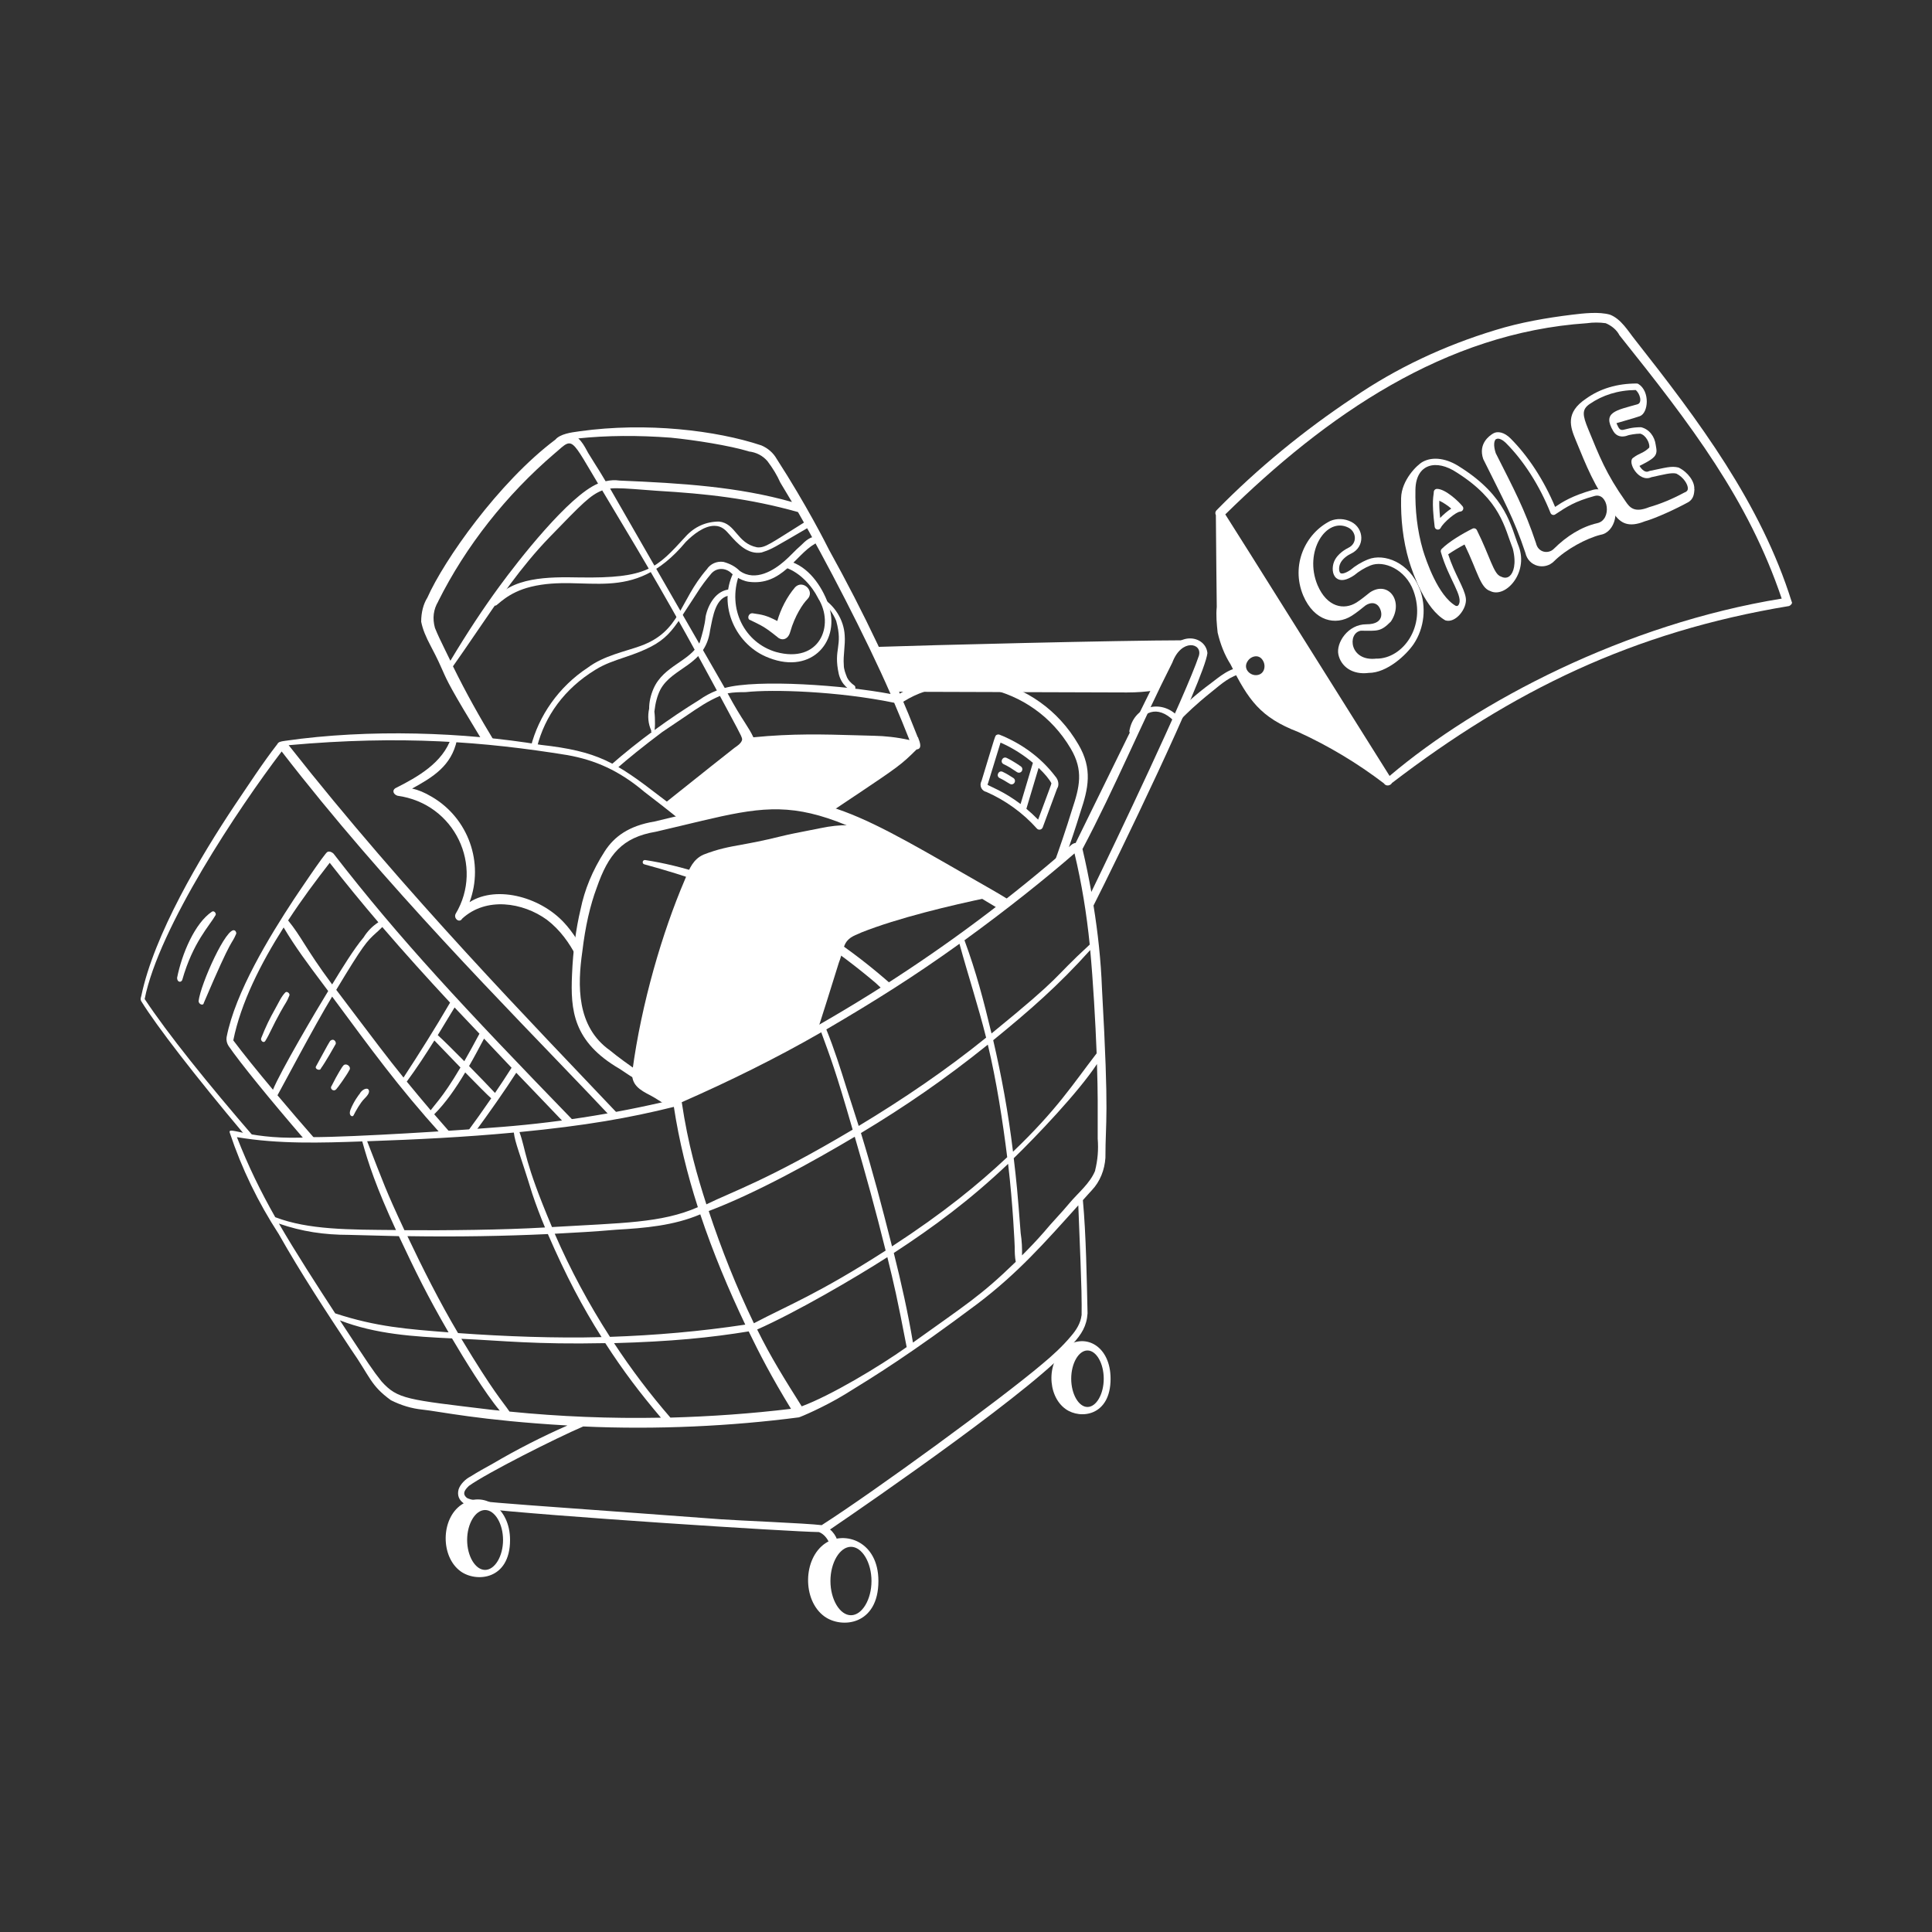 <?xml version="1.0" encoding="UTF-8"?>
<svg xmlns="http://www.w3.org/2000/svg" fill="none" viewBox="-1.2 -1.2 24 24" id="Pay-Day-Sale--Streamline-Milano.svg" height="24" width="24" style="background-color: #1e1e22">
  <rect x="-1.2" y="-1.2" width="24" height="24" fill="#333333" stroke="none"/>
  <desc>Pay Day Sale Streamline Illustration: https://streamlinehq.com</desc>
  <g id="pay-day-sale--e-commerce-pay-day-sale">
    <path id="hand" fill="#ffffff" fill-rule="evenodd" d="M9.918 7.394c-0.081 -0.186 -0.165 -0.372 -0.253 -0.557 0.663 -0.023 3.041 -0.082 3.844 -0.083l0 0c0.036 -0 0.069 0.009 0.097 0.025 -0.096 -0.014 -0.223 0.056 -0.297 0.251l-0.171 0.347c-0.098 0.016 -0.211 0.025 -0.34 0.025l-2.88 -0.009Z" clip-rule="evenodd" stroke-width="1"></path>
    <g id="product 4">
      <path id="vector" fill="#ffffff" d="M12.221 8.889c0.097 -0.29 0.156 -0.536 -0.026 -0.843 -0.509 -0.873 -1.611 -1.043 -2.266 -0.598l0.043 0.102c0.604 -0.43 1.646 -0.273 2.13 0.551 0.159 0.27 0.11 0.473 0.016 0.755 -0.075 0.245 -0.158 0.487 -0.243 0.721l0.161 -0.129c0.064 -0.183 0.127 -0.37 0.185 -0.559Z" stroke-width="1"></path>
      <path id="vector_2" fill="#ffffff" d="M11.905 8.439c-0.171 -0.224 -0.409 -0.401 -0.687 -0.512 -0.011 -0.005 -0.024 -0.004 -0.035 0.001 -0.024 0.012 -0.009 -0.02 -0.19 0.573 -0.035 0.07 0.012 0.127 0.059 0.136 0.239 0.105 0.456 0.262 0.628 0.455 0.021 0.024 0.061 0.017 0.073 -0.014l0.179 -0.483c0.025 -0.035 0.023 -0.103 -0.027 -0.156h0Zm-0.676 -0.414c0.157 0.068 0.294 0.16 0.402 0.251 -0.027 0.093 -0.13 0.432 -0.153 0.512 -0.213 -0.161 -0.384 -0.219 -0.411 -0.24 0.009 -0.022 0.011 -0.032 0.162 -0.523h-0Zm0.467 0.957c-0.05 -0.051 -0.098 -0.095 -0.146 -0.135 0.027 -0.092 0.129 -0.428 0.152 -0.508 0.079 0.075 0.135 0.144 0.159 0.191 0 0.011 -0.014 0.045 -0.165 0.452h-0Z" stroke-width="1"></path>
      <path id="vector_3" fill="#ffffff" d="M11.457 8.399c-0.032 0 -0.062 -0.046 -0.189 -0.106 -0.052 -0.025 -0.014 -0.102 0.037 -0.078 0.084 0.04 0.173 0.103 0.177 0.106 0.034 0.024 0.017 0.078 -0.025 0.078h-0Z" stroke-width="1"></path>
      <path id="vector_4" fill="#ffffff" d="M11.366 8.544c-0.024 0 -0.059 -0.036 -0.147 -0.078 -0.052 -0.025 -0.014 -0.103 0.037 -0.078 0.049 0.023 0.099 0.055 0.133 0.077 0.036 0.023 0.019 0.079 -0.024 0.079v0Z" stroke-width="1"></path>
    </g>
    <g id="product 3">
      <path id="vector_5" fill="#ffffff" d="M8.678 6.094c-0.105 0.122 -0.182 0.279 -0.222 0.42 -0.137 -0.069 -0.175 -0.077 -0.309 -0.096 -0.057 0 -0.068 0.077 -0.026 0.085 0.145 0.072 0.172 0.079 0.334 0.209 0.046 0.046 0.131 0.047 0.162 -0.064 0.056 -0.198 0.157 -0.349 0.212 -0.404 0.099 -0.099 -0.054 -0.248 -0.151 -0.15h-0Z" stroke-width="1"></path>
      <path id="vector_6" fill="#ffffff" d="M9.088 6.301c-0.081 -0.224 -0.248 -0.466 -0.489 -0.531 -0.051 -0.017 -0.084 0.065 -0.032 0.084 0.17 0.06 0.318 0.221 0.396 0.377 0.212 0.339 0.017 0.818 -0.524 0.668 -0.384 -0.113 -0.608 -0.529 -0.458 -0.958 0.004 -0.012 -0.003 -0.034 -0.021 -0.041 -0.021 -0.009 -0.046 0.007 -0.051 0.018 -0.196 0.403 0.032 0.902 0.445 1.055 0.543 0.211 0.897 -0.228 0.734 -0.67v0Z" stroke-width="1"></path>
      <path id="vector_7" fill="#ffffff" d="M8.852 5.265c-0.012 -0.004 -0.025 -0.001 -0.032 0.006 -0.459 0.286 -0.513 0.337 -0.616 0.328 -0.252 -0.051 -0.262 -0.297 -0.471 -0.32 -0.162 0 -0.306 0.064 -0.416 0.186 -0.362 0.395 -0.47 0.522 -1.322 0.508 -0.376 -0.007 -0.849 -0.01 -1.072 0.301 -0.021 0.021 0.004 0.049 0.033 0.049 0.025 0 0.144 -0.162 0.44 -0.234 0.679 -0.166 1.257 0.243 1.924 -0.558 0.092 -0.092 0.228 -0.201 0.357 -0.199 0.093 0.001 0.14 0.058 0.184 0.107 0.1 0.113 0.226 0.254 0.4 0.224 0.14 -0.047 0.125 -0.045 0.6 -0.321 0.034 -0.022 0.022 -0.066 -0.007 -0.076v-0Z" stroke-width="1"></path>
      <path id="vector_8" fill="#ffffff" d="M8.989 5.485c-0.005 -0.013 -0.016 -0.014 -0.031 -0.014 -0.083 -0.022 -0.162 0.058 -0.204 0.1 -0.075 0.064 -0.14 0.14 -0.213 0.202 -0.121 0.105 -0.355 0.26 -0.553 0.118 -0.051 -0.051 -0.114 -0.087 -0.201 -0.111 -0.082 -0.012 -0.162 0.024 -0.206 0.091 -0.347 0.401 -0.325 0.772 -0.824 0.953 -0.193 0.07 -0.457 0.121 -0.653 0.268 -0.367 0.241 -0.612 0.602 -0.71 0.984h0.078c0.096 -0.378 0.336 -0.719 0.724 -0.956 0.113 -0.071 0.239 -0.113 0.361 -0.154 0.567 -0.189 0.571 -0.304 0.9 -0.798 0.05 -0.081 0.113 -0.165 0.179 -0.243 0.059 -0.068 0.157 -0.076 0.232 -0.02 0.023 0.023 0.121 0.106 0.233 0.122 0.413 0.055 0.58 -0.333 0.819 -0.47 0.019 -0.011 0.038 -0.022 0.056 -0.034 0.011 -0.011 0.015 -0.024 0.011 -0.035Z" stroke-width="1"></path>
      <path id="vector_9" fill="#ffffff" d="M7.869 6.121c-0.173 0.011 -0.271 0.186 -0.303 0.334 -0.011 0.116 -0.043 0.223 -0.073 0.324 -0.12 0.24 -0.448 0.286 -0.575 0.576 -0.036 0.083 -0.055 0.17 -0.054 0.248 -0.021 0.094 -0.012 0.188 0.026 0.272 -0.006 0.011 0.001 0.025 0.014 0.025h0.009c0.004 -0 0.007 -0.002 0.01 -0.004 0.017 -0.016 0.017 -0.172 0.006 -0.256 0.012 -0.109 0.036 -0.197 0.073 -0.271 0.152 -0.286 0.56 -0.295 0.619 -0.739 0.035 -0.172 0.066 -0.415 0.25 -0.434 0.043 0 0.044 -0.075 -0.001 -0.075h0Z" stroke-width="1"></path>
      <path id="vector_10" fill="#ffffff" d="M9.413 7.316c-0.046 -0.034 -0.073 -0.064 -0.09 -0.099 -0.021 -0.053 -0.041 -0.103 -0.041 -0.155 -0.01 -0.125 0.021 -0.244 0.011 -0.372 -0.011 -0.191 -0.127 -0.376 -0.295 -0.471 -0.002 -0.001 -0.004 -0.002 -0.006 -0.002h-0.006c-0.021 0 -0.022 0.031 -0.001 0.032 0.093 0.073 0.163 0.165 0.203 0.265 0.088 0.322 -0.039 0.34 0.032 0.66 0.034 0.138 0.14 0.206 0.173 0.206 0.03 0 0.044 -0.042 0.023 -0.063v-0Z" stroke-width="1"></path>
      <path id="Subtract" fill="#ffffff" fill-rule="evenodd" d="M10.201 7.959c-0.298 -0.765 -0.669 -1.548 -1.103 -2.33l-0.003 -0.006c-0.029 -0.058 -0.277 -0.551 -0.647 -1.123 -0.042 -0.074 -0.108 -0.132 -0.19 -0.167 -0.56 -0.187 -1.43 -0.291 -2.255 -0.176 -0.006 0.001 -0.013 0.002 -0.02 0.003 -0.083 0.011 -0.225 0.03 -0.284 0.101 -0.706 0.53 -1.386 1.502 -1.59 1.963 -0.05 0.079 -0.077 0.184 -0.077 0.299 0.019 0.096 0.058 0.188 0.119 0.303 0.086 0.163 0.119 0.239 0.148 0.305 0.057 0.13 0.098 0.222 0.488 0.862l0.16 0.026c-0.181 -0.297 -0.359 -0.613 -0.52 -0.942l-0 0c0.095 -0.134 0.188 -0.271 0.281 -0.407 0.284 -0.417 0.568 -0.834 0.916 -1.194 0.419 -0.433 0.511 -0.526 0.657 -0.584 0.053 0.089 0.107 0.179 0.162 0.271 0.325 0.542 0.7 1.169 1.262 2.214 -0.077 0.03 -0.152 0.07 -0.217 0.117 -0.367 0.226 -0.756 0.506 -1.113 0.82l0.076 0.042c0.152 -0.134 0.337 -0.283 0.576 -0.463 0.11 -0.073 0.197 -0.132 0.27 -0.182 0.202 -0.138 0.293 -0.199 0.446 -0.266 0.046 0.085 0.084 0.156 0.116 0.216 0.162 0.302 0.168 0.311 0.156 0.34 -0.015 0.037 -0.055 0.064 -0.09 0.088l-0 0c-0.023 0.016 -0.437 0.346 -0.871 0.692l0.244 0.2 0.406 -0.085c0.246 -0.06 0.49 -0.096 0.734 -0.117 0.233 0 0.457 0.043 0.676 0.112 0.117 -0.079 0.219 -0.147 0.307 -0.206l0.001 -0c0.527 -0.354 0.574 -0.385 0.764 -0.575 0.073 -0.007 0.043 -0.086 0.019 -0.148l-0.002 -0.006Zm-2.398 -0.613c0.41 -0.112 1.494 -0.033 2.06 0.075 -0.305 -0.7 -0.807 -1.664 -1.15 -2.26 -0.608 -0.171 -1.14 -0.228 -1.749 -0.264 -0.052 -0.003 -0.112 -0.008 -0.174 -0.013 -0.157 -0.012 -0.326 -0.026 -0.411 -0.015l1.424 2.477Zm0.299 -2.939c-0.24 -0.072 -0.664 -0.14 -0.968 -0.17v0c-0.416 -0.031 -0.793 -0.028 -1.15 0.009 0.046 0.042 0.077 0.097 0.105 0.149 0.006 0.011 0.012 0.021 0.017 0.031 0.029 0.048 0.055 0.09 0.085 0.137 0.037 0.058 0.078 0.123 0.132 0.215 0.057 -0.013 0.116 -0.017 0.175 -0.008 0.772 0.032 1.472 0.077 2.14 0.266l-0.145 -0.242c-0.04 -0.09 -0.09 -0.173 -0.159 -0.265 -0.059 -0.069 -0.14 -0.111 -0.234 -0.121Zm-3.858 1.864c-0.06 0.1 -0.074 0.21 -0.041 0.329 0.036 0.09 0.074 0.166 0.125 0.271 0.02 0.041 0.042 0.085 0.067 0.137 0.205 -0.342 0.405 -0.646 0.609 -0.924 0.232 -0.317 0.862 -1.127 1.225 -1.277 -0.03 -0.051 -0.058 -0.098 -0.083 -0.14 -0.152 -0.257 -0.21 -0.356 -0.273 -0.359 -0.039 -0.002 -0.08 0.034 -0.145 0.092 -0.013 0.011 -0.026 0.023 -0.041 0.035 -0.601 0.515 -1.101 1.15 -1.444 1.836Zm5.198 1.663c0.071 0.002 0.143 0.004 0.216 0.006l0 -0c0.133 0.003 0.278 0.017 0.44 0.053 -0.06 -0.154 -0.124 -0.308 -0.19 -0.463 -0.696 -0.144 -1.516 -0.169 -1.846 -0.132 -0.074 0 -0.15 0.001 -0.223 0.015 0.092 0.172 0.16 0.279 0.213 0.361 0.045 0.071 0.079 0.124 0.107 0.185 0.482 -0.048 0.868 -0.037 1.283 -0.025Z" clip-rule="evenodd" stroke-width="1"></path>
    </g>
    <g id="product 1">
      <path id="vector_11" fill="#ffffff" d="M5.518 8.053c0.708 0.079 0.928 0.214 1.479 0.639 0.121 0.09 0.24 0.182 0.356 0.274l-0.094 0.027c-0.147 -0.119 -0.298 -0.237 -0.453 -0.355 -0.316 -0.268 -0.616 -0.397 -0.958 -0.458 -1.025 -0.166 -2.065 -0.249 -3.462 -0.123 1.464 1.86 3.041 3.472 4.104 4.595l-0.099 0.025c-0.142 -0.15 -0.255 -0.269 -0.288 -0.304 -1.006 -1.056 -2.516 -2.57 -3.804 -4.238 -0.536 0.705 -1.525 2.186 -1.702 3.075 0.287 0.433 0.786 1.053 1.36 1.717l-0.112 -0.023c-0.622 -0.739 -1.101 -1.361 -1.288 -1.663 -0.018 -0.029 -0.007 -0.046 -0.002 -0.068C0.714 10.409 1.288 9.444 1.719 8.798c0.175 -0.258 0.341 -0.516 0.526 -0.754 0.013 -0.027 0.038 -0.033 0.095 -0.041 1.044 -0.151 2.236 -0.107 3.179 0.05Z" stroke-width="1"></path>
      <path id="vector_12" fill="#ffffff" d="M1.433 10.125c-0.213 0.142 -0.374 0.524 -0.433 0.822 0 0.053 0.045 0.063 0.063 0.029l0.001 -0.003c0.133 -0.467 0.335 -0.667 0.414 -0.805 0.012 -0.021 -0.019 -0.06 -0.044 -0.043l-0 -0Z" stroke-width="1"></path>
      <path id="vector_13" fill="#ffffff" d="M1.716 10.359c-0.098 -0.061 -0.423 0.661 -0.449 0.876 0 0.041 0.059 0.063 0.064 0.025 0.373 -0.874 0.337 -0.704 0.403 -0.86 0.004 -0.009 -0.002 -0.032 -0.018 -0.042Z" stroke-width="1"></path>
      <path id="vector_14" fill="#ffffff" d="M2.346 11.127c-0.051 0.051 -0.082 0.123 -0.125 0.2 -0.076 0.136 -0.119 0.224 -0.176 0.369 -0.013 0.03 0.029 0.068 0.05 0.036 0.056 -0.089 0.089 -0.181 0.187 -0.357 0.077 -0.139 0.075 -0.115 0.113 -0.209 0.01 -0.024 -0.03 -0.056 -0.048 -0.039l-0 0Z" stroke-width="1"></path>
      <path id="vector_15" fill="#ffffff" d="M2.899 11.734c-0.01 0.01 -0.166 0.301 -0.173 0.312 -0.021 0.035 0.052 0.063 0.061 0.025 0.052 -0.07 0.171 -0.279 0.179 -0.295 0.021 -0.024 -0.018 -0.091 -0.068 -0.042h0Z" stroke-width="1"></path>
      <path id="vector_16" fill="#ffffff" d="M3.056 12.047c-0.003 0.005 -0.059 0.086 -0.137 0.243 -0.026 0.03 0.021 0.078 0.057 0.042 0.021 -0.021 0.132 -0.177 0.162 -0.236 0.037 -0.045 -0.05 -0.108 -0.081 -0.048v-0Z" stroke-width="1"></path>
      <path id="vector_17" fill="#ffffff" d="M3.27 12.385c-0.01 0.011 -0.073 0.093 -0.114 0.195 -0.033 0.082 0.024 0.1 0.035 0.077 0.029 -0.058 0.086 -0.16 0.136 -0.209 0.029 -0.029 0.073 -0.076 0.052 -0.111 -0.02 -0.032 -0.084 0 -0.109 0.047h0Z" stroke-width="1"></path>
      <path id="vector_18" fill="#ffffff" d="M5.839 10.298c-0.289 -0.347 -0.861 -0.511 -1.206 -0.291 0.182 -0.488 -0.014 -1.043 -0.469 -1.309 -0.094 -0.055 -0.165 -0.085 -0.245 -0.102 0.254 -0.14 0.489 -0.279 0.557 -0.602 0 -0.026 -0.06 -0.077 -0.07 -0.032 -0.104 0.312 -0.413 0.488 -0.696 0.63 -0.041 0.028 -0.024 0.076 0.028 0.093 0.715 0.098 1.076 0.876 0.722 1.467 -0.029 0.058 0.048 0.119 0.081 0.06 0.299 -0.275 0.755 -0.202 1.052 0.013 0.163 0.124 0.281 0.29 0.366 0.456l0.043 -0.152c-0.049 -0.084 -0.103 -0.161 -0.163 -0.232Z" stroke-width="1"></path>
      <path id="vector_19" fill="#ffffff" fill-rule="evenodd" d="M2.943 9.404c-0.021 -0.021 -0.053 -0.032 -0.075 -0.021 -0.025 0 -0.408 0.575 -0.415 0.585 -0.304 0.463 -0.731 1.16 -0.838 1.716 -0.006 0.033 0.002 0.076 0.027 0.113 0.139 0.203 0.502 0.65 0.95 1.17h0.137c-0.171 -0.195 -0.334 -0.385 -0.482 -0.561 0.025 -0.041 0.471 -0.886 0.679 -1.226 0.491 0.663 0.811 1.108 1.359 1.716h0.13c-0.08 -0.091 -0.185 -0.212 -0.221 -0.254 0.142 -0.141 0.271 -0.328 0.385 -0.52 0.139 0.142 0.272 0.277 0.323 0.322 -0.104 0.152 -0.208 0.297 -0.309 0.434h0.097c0.196 -0.267 0.383 -0.534 0.523 -0.752 0.097 0.101 0.395 0.411 0.611 0.638l0.105 -0.036C4.559 11.314 3.773 10.476 2.943 9.404Zm1.253 2.321c-0.11 0.176 -0.224 0.35 -0.343 0.511v0c0.098 0.12 0.197 0.238 0.297 0.356 0.016 -0.02 0.032 -0.04 0.049 -0.062 0.017 -0.021 0.036 -0.044 0.057 -0.071 0.062 -0.08 0.143 -0.193 0.264 -0.398 -0.142 -0.146 -0.278 -0.288 -0.325 -0.337Zm0.617 -0.023c-0.057 0.107 -0.118 0.223 -0.186 0.341 0.129 0.131 0.254 0.261 0.322 0.334 0.069 -0.102 0.138 -0.205 0.206 -0.313 -0.072 -0.075 -0.143 -0.151 -0.214 -0.226 -0.043 -0.045 -0.085 -0.091 -0.128 -0.136Zm-0.245 0.28c0.055 -0.095 0.117 -0.208 0.188 -0.341 -0.103 -0.109 -0.207 -0.217 -0.309 -0.326 -0.068 0.112 -0.138 0.228 -0.209 0.344 0.066 0.059 0.196 0.188 0.33 0.324Zm-0.755 0.203c0.196 -0.3 0.392 -0.61 0.578 -0.93 -0.286 -0.308 -0.568 -0.62 -0.842 -0.939 -0.033 0.033 -0.059 0.057 -0.083 0.078 -0.109 0.1 -0.148 0.136 -0.489 0.702 0.083 0.109 0.165 0.218 0.247 0.327 0.195 0.258 0.389 0.516 0.588 0.762Zm-0.313 -1.928c-0.206 -0.242 -0.408 -0.488 -0.604 -0.739h-0c-0.177 0.228 -0.339 0.444 -0.517 0.716 0.082 0.101 0.135 0.185 0.202 0.291 0.077 0.121 0.171 0.27 0.345 0.504 0.007 -0.012 0.016 -0.026 0.026 -0.042 0.083 -0.136 0.249 -0.407 0.364 -0.541 0.049 -0.079 0.108 -0.139 0.184 -0.189Zm-1.177 0.065c-0.284 0.447 -0.531 0.935 -0.625 1.402l-0 0c0.124 0.165 0.294 0.376 0.493 0.613 0.092 -0.226 0.53 -0.973 0.686 -1.226 -0.027 -0.036 -0.054 -0.072 -0.08 -0.107 -0.167 -0.223 -0.329 -0.439 -0.473 -0.682Z" clip-rule="evenodd" stroke-width="1"></path>
    </g>
    <g id="product 2">
      <path id="vector_20" fill="#ffffff" d="M11.36 9.997c-0.093 -0.062 -0.192 -0.118 -0.287 -0.173l-0.004 -0.002c-1.542 -0.88 -2.129 -1.293 -3.266 -1.019 -0.281 0.068 -0.575 0.128 -0.872 0.202 -0.32 0.053 -0.501 0.188 -0.618 0.369 -0.157 0.244 -0.251 0.481 -0.3 0.718 -0.059 0.247 -0.095 0.52 -0.107 0.812 -0.02 0.443 0.011 0.837 0.592 1.174 0.127 0.087 0.373 0.244 0.674 0.424l0.101 -0.046c-0.375 -0.226 -0.701 -0.447 -0.895 -0.607 -0.419 -0.296 -0.404 -0.812 -0.344 -1.23 0.037 -0.311 0.096 -0.571 0.18 -0.795 0.143 -0.409 0.313 -0.622 0.733 -0.692 1.73 -0.4 1.721 -0.578 4.249 0.951l0.162 -0.086Z" stroke-width="1"></path>
      <path id="Subtract_2" fill="#ffffff" fill-rule="evenodd" d="M10.196 9.354c0.296 0.169 0.593 0.339 0.889 0.519v-0c0.022 0 0.044 0.052 0 0.075 -0.476 0.099 -1.134 0.256 -1.586 0.436 -0.014 0.007 -0.029 0.014 -0.045 0.02 -0.075 0.032 -0.153 0.066 -0.179 0.193 -0.011 0.027 -0.019 0.053 -0.027 0.08 -0.008 0.027 -0.016 0.053 -0.027 0.08 -0.11 0.354 -0.197 0.631 -0.269 0.854 -0.567 0.327 -1.149 0.624 -1.743 0.889 -0.042 0.01 -0.085 0.021 -0.127 0.031 -0.024 -0.015 -0.047 -0.029 -0.067 -0.042 -0.057 -0.036 -0.099 -0.063 -0.136 -0.082 -0.129 -0.065 -0.244 -0.133 -0.224 -0.298 0.113 -0.848 0.375 -1.732 0.649 -2.373 0.004 -0.01 0.009 -0.021 0.013 -0.031 0.048 -0.117 0.094 -0.23 0.221 -0.288 0.186 -0.072 0.308 -0.094 0.474 -0.124 0.12 -0.022 0.264 -0.048 0.473 -0.1 0.113 -0.028 0.226 -0.05 0.339 -0.072 0.057 -0.011 0.115 -0.022 0.172 -0.034 0.494 -0.103 0.763 0.024 1.192 0.266l0.005 0.003Z" clip-rule="evenodd" stroke-width="1"></path>
      <path id="vector_21" fill="#ffffff" d="M6.815 9.484c-0.034 -0.005 -0.044 0.044 -0.011 0.053 1.056 0.288 1.905 0.654 2.872 1.472 0.036 0.036 0.075 0.069 0.113 0.101l0.096 -0.07c-1.023 -0.909 -2.169 -1.418 -3.069 -1.556Z" stroke-width="1"></path>
    </g>
    <g id="cart">
      <g id="group">
        <path id="vector_22" fill="#ffffff" d="M4.532 17.492c-0.257 0.175 -0.261 0.645 -0.011 0.827 0.193 0.141 0.615 0.11 0.615 -0.389 0 -0.407 -0.337 -0.62 -0.604 -0.438Zm0.294 0.81c-0.121 0 -0.223 -0.17 -0.223 -0.372s0.102 -0.372 0.223 -0.372c0.121 0 0.223 0.17 0.223 0.372s-0.102 0.372 -0.223 0.372Z" stroke-width="1"></path>
      </g>
      <path id="vector_23" fill="#ffffff" d="M12.385 10.047c0.262 -0.514 1.379 -2.816 1.414 -3.134 -0.022 -0.218 -0.362 -0.274 -0.487 0.019 -0.006 0.01 -0.976 1.981 -1.15 2.34 -0.017 0.001 -0.035 0.008 -0.055 0.025 -1.512 1.323 -3.102 2.31 -4.869 3.127 -0.032 -0.014 -0.081 0.004 -0.08 0.038 -0.739 0.178 -1.498 0.294 -2.257 0.347 -0.378 0.031 -1.696 0.117 -2.224 0.117 -0.772 0.048 -1.058 -0.152 -1.022 -0.053 0.149 0.447 0.351 0.862 0.607 1.256 0.277 0.49 0.585 0.958 0.894 1.426 0.246 0.352 0.243 0.452 0.5 0.639 0.128 0.064 0.256 0.103 0.394 0.117 0.207 0.021 0.708 0.134 1.799 0.197 -0.319 0.14 -0.63 0.299 -0.926 0.473 -0.096 0.053 -0.192 0.106 -0.277 0.16 -0.064 0.032 -0.128 0.096 -0.149 0.16 -0.043 0.16 0.128 0.224 0.245 0.234 0.833 0.097 3.866 0.292 4.232 0.297 0.124 0.049 0.157 0.218 0.17 0.245 0.017 0.034 0.064 0.024 0.064 0 0.03 -0.09 -0.018 -0.213 -0.097 -0.277 0.512 -0.348 2.635 -1.812 3.017 -2.308 0.106 -0.117 0.172 -0.218 0.182 -0.378 -0.01 -0.426 -0.018 -0.975 -0.058 -1.405 0.037 -0.041 0.073 -0.083 0.11 -0.122 0.104 -0.109 0.16 -0.255 0.17 -0.404 0 -0.49 0.049 -0.459 -0.043 -2.107 -0.013 -0.346 -0.05 -0.687 -0.105 -1.028l-0 0Zm-6.694 4.079c0.256 -0.013 0.511 -0.028 0.764 -0.05 0.354 -0.02 0.716 -0.051 1.044 -0.191 0.158 0.474 0.354 0.94 0.559 1.37 -0.556 0.084 -1.118 0.133 -1.681 0.152 -0.262 -0.407 -0.492 -0.834 -0.686 -1.281h-0Zm0.582 1.284c-0.563 0.016 -1.221 -0.009 -1.783 -0.05 -0.224 -0.377 -0.441 -0.807 -0.629 -1.204 0.628 0.01 1.206 -0.001 1.745 -0.026 0.228 0.526 0.43 0.905 0.667 1.28l-0 -0Zm3.529 -1.075c-0.84 0.539 -1.201 0.674 -1.637 0.903 -0.218 -0.452 -0.403 -0.918 -0.561 -1.394 0.587 -0.222 1.298 -0.616 1.814 -0.923 0.14 0.481 0.262 0.921 0.384 1.415v-0Zm-0.307 -1.46c0.547 -0.329 1.043 -0.669 1.576 -1.098 0.108 0.45 0.186 0.958 0.241 1.398 -0.364 0.341 -0.785 0.687 -1.431 1.108 -0.138 -0.543 -0.23 -0.897 -0.386 -1.408l-0 0Zm-1.395 2.463c0.135 0.278 0.28 0.561 0.526 0.963 -0.497 0.06 -0.997 0.095 -1.498 0.109 -0.254 -0.293 -0.488 -0.602 -0.7 -0.925 0.715 -0.02 1.195 -0.068 1.673 -0.146v0Zm0.105 -0.022c0.488 -0.216 1.216 -0.641 1.618 -0.899 0.086 0.351 0.118 0.484 0.24 1.117 -0.347 0.246 -0.943 0.602 -1.304 0.736 -0.204 -0.324 -0.385 -0.611 -0.553 -0.954Zm1.698 -0.951c0.497 -0.325 0.939 -0.651 1.42 -1.107 0.061 0.511 0.082 1.02 0.082 1.031 0 0.062 0.001 0.124 0.013 0.186 -0.441 0.428 -0.618 0.53 -1.277 1.003 -0.062 -0.371 -0.145 -0.742 -0.238 -1.113h0Zm1.235 -2.643c0.45 -0.367 0.811 -0.681 1.205 -1.12 0.036 0.388 0.065 0.893 0.08 1.283 -0.303 0.393 -0.49 0.696 -1.039 1.222 -0.059 -0.487 -0.143 -0.942 -0.246 -1.385Zm2.225 -4.691c0.114 -0.305 0.377 -0.243 0.33 -0.085 -0.16 0.48 -1.038 2.32 -1.336 2.934 -0.032 -0.178 -0.068 -0.356 -0.11 -0.533 0.395 -0.744 0.737 -1.569 1.116 -2.316v0Zm-1.215 2.37c0.089 0.371 0.151 0.753 0.189 1.133 -0.498 0.458 -0.29 0.345 -1.22 1.104 -0.098 -0.409 -0.191 -0.765 -0.336 -1.158 0.54 -0.391 1.025 -0.781 1.367 -1.079h-0ZM10.719 10.524c0.107 0.392 0.232 0.77 0.331 1.166 -0.498 0.403 -1.034 0.766 -1.583 1.097 -0.048 -0.156 -0.101 -0.311 -0.15 -0.467 -0.076 -0.243 -0.153 -0.488 -0.252 -0.732 0.594 -0.347 1.095 -0.662 1.654 -1.064v0Zm-1.717 1.1c0.115 0.316 0.174 0.46 0.39 1.209 -1.062 0.632 -1.505 0.773 -1.817 0.928 -0.111 -0.344 -0.228 -0.743 -0.306 -1.269 0.591 -0.26 1.173 -0.546 1.732 -0.868v0ZM7.171 12.55c0.064 0.42 0.167 0.838 0.298 1.246 -0.455 0.199 -0.94 0.195 -1.812 0.247 -0.354 -0.837 -0.318 -0.941 -0.404 -1.18 0.825 -0.08 1.361 -0.175 1.918 -0.313v-0Zm-1.988 0.319c0.017 0.135 0.07 0.244 0.229 0.76 0.047 0.14 0.1 0.28 0.158 0.419 -0.522 0.031 -1.223 0.037 -1.746 0.034 -0.234 -0.499 -0.261 -0.588 -0.463 -1.105 0.608 -0.021 1.216 -0.051 1.822 -0.108h-0Zm-2.964 1.051c-0.182 -0.321 -0.336 -0.635 -0.476 -0.994 0.518 0.088 1.05 0.071 1.557 0.053 0.073 0.264 0.173 0.57 0.419 1.101 -0.578 -0.005 -1.087 -0.001 -1.501 -0.16Zm0.046 0.08c0.285 0.099 0.564 0.14 0.87 0.14 0.205 0.006 0.412 0.011 0.62 0.016 0.203 0.432 0.35 0.735 0.617 1.195 -0.51 -0.04 -0.897 -0.068 -1.408 -0.236 -0.218 -0.334 -0.499 -0.769 -0.699 -1.115h0Zm2.626 2.311c-1.033 -0.125 -1.151 -0.128 -1.352 -0.351 -0.113 -0.142 -0.151 -0.202 -0.517 -0.758 0.444 0.172 0.918 0.202 1.393 0.224 0.145 0.246 0.409 0.678 0.593 0.897 -0.039 -0.004 -0.078 -0.007 -0.117 -0.012Zm0.238 0.024c-0.095 -0.139 -0.192 -0.231 -0.598 -0.904 0.511 0.023 0.916 0.072 1.788 0.054 0.227 0.351 0.432 0.62 0.691 0.926 -0.627 0.012 -1.255 -0.013 -1.881 -0.076Zm7.106 -1.195c-0.011 0.096 -0.064 0.181 -0.128 0.255 -0.106 0.128 -0.234 0.245 -0.362 0.351 -0.519 0.439 -2.077 1.577 -2.738 2 -0.192 -0.024 -1.04 -0.057 -1.253 -0.073 -3.181 -0.238 -3.123 -0.209 -3.182 -0.298 -0.021 -0.043 0.021 -0.085 0.053 -0.117 0.227 -0.162 1.079 -0.592 1.42 -0.738 0.912 0.042 1.845 -0.004 2.678 -0.113 0.011 0 0.312 -0.126 0.575 -0.287 0.361 -0.222 0.805 -0.494 1.65 -1.128 0.498 -0.379 0.825 -0.75 1.247 -1.219 0.05 1.221 0.041 1.16 0.041 1.368l-0 -0Zm0.17 -1.799c-0.064 0.16 -0.213 0.277 -0.319 0.404 -0.106 0.128 -0.213 0.234 -0.319 0.362 -0.087 0.1 -0.178 0.195 -0.271 0.288 0.002 -0.09 -0.002 -0.181 -0.017 -0.278 -0.04 -0.523 -0.05 -0.622 -0.086 -0.929 0.283 -0.275 0.8 -0.816 1.034 -1.17 0.012 0.378 0.009 0.514 0.009 0.927 0.011 0.138 0 0.266 -0.032 0.394v0Z" stroke-width="1"></path>
      <g id="group_2">
        <path id="vector_24" fill="#ffffff" d="M9.053 17.971c-0.28 0.189 -0.288 0.707 -0.013 0.908 0.215 0.157 0.672 0.11 0.672 -0.439 0 -0.497 -0.423 -0.629 -0.659 -0.469Zm0.318 0.894c-0.138 0 -0.255 -0.195 -0.255 -0.425s0.117 -0.425 0.255 -0.425 0.255 0.195 0.255 0.425 -0.117 0.425 -0.255 0.425Z" stroke-width="1"></path>
      </g>
      <g id="group_3">
        <path id="vector_25" fill="#ffffff" d="M12.048 15.524c-0.247 0.17 -0.248 0.611 -0.01 0.78 0.185 0.132 0.558 0.086 0.558 -0.376 0 -0.402 -0.306 -0.57 -0.549 -0.404v-0Zm0.261 0.754c-0.109 0 -0.202 -0.16 -0.202 -0.351s0.092 -0.351 0.202 -0.351 0.202 0.16 0.202 0.351 -0.092 0.351 -0.202 0.351Z" stroke-width="1"></path>
      </g>
    </g>
    <g id="label">
      <path id="vector_26" fill="#ffffff" d="M21.057 6.275c-0.383 -1.224 -1.16 -2.256 -1.948 -3.257 -0.085 -0.106 -0.17 -0.255 -0.309 -0.309 -0.136 -0.039 -0.327 -0.017 -0.468 0 -0.319 0.039 -0.649 0.096 -0.958 0.192 -0.628 0.191 -1.224 0.468 -1.767 0.841 -0.607 0.404 -1.181 0.873 -1.692 1.394 -0.021 0.021 -0.021 0.043 -0.011 0.064 0.001 0.25 0.011 1.139 0.011 1.139 -0.011 0.106 0 0.213 0.011 0.319 0.032 0.138 0.085 0.277 0.16 0.394 0.223 0.446 0.371 0.66 0.841 0.841 0.378 0.173 0.735 0.387 1.064 0.638 0.029 0.044 0.084 0.027 0.101 -0.005 1.49 -1.14 2.989 -1.877 4.934 -2.198 0.021 -0.011 0.043 -0.032 0.032 -0.053l0 0Zm-6.653 0.912c-0.082 0.003 -0.172 -0.087 -0.099 -0.183 0.043 -0.057 0.144 -0.084 0.19 0.014 0.033 0.07 0.004 0.166 -0.091 0.169v0Zm1.658 1.252c-0.535 -0.849 -1.889 -3.014 -2.041 -3.249 1.254 -1.232 2.731 -2.257 4.492 -2.375 0.075 -0.011 0.16 -0.011 0.234 0 0.075 0.032 0.138 0.085 0.17 0.149 0.896 1.12 1.603 2.048 2.016 3.272 -1.944 0.316 -3.778 1.277 -4.871 2.203v0Z" stroke-width="1"></path>
      <path id="vector_27" fill="#ffffff" d="M14.235 7.092c-0.156 -0.003 -0.285 0.115 -0.405 0.205 -0.148 0.109 -0.295 0.236 -0.427 0.373 -0.208 -0.181 -0.523 -0.092 -0.574 0.213 0 0.038 0.047 0.025 0.061 -0.01 0.093 -0.237 0.286 -0.324 0.493 -0.117 0.059 0.059 0.052 -0.029 0.468 -0.362 0.129 -0.104 0.232 -0.199 0.387 -0.229 0.042 -0.008 0.03 -0.07 -0.003 -0.071l0 -0Z" stroke-width="1"></path>
      <path id="vector_28" fill="#ffffff" d="M19.847 4.877c0.007 -0.092 -0.077 -0.211 -0.195 -0.269 -0.093 -0.023 -0.164 0.003 -0.359 0.042 -0.013 0.003 -0.033 0.022 -0.072 -0.002 -0.023 -0.015 -0.041 -0.038 -0.055 -0.06 0.033 -0.018 0.14 -0.066 0.184 -0.115 0.044 -0.05 0.024 -0.101 0.017 -0.152 -0.013 -0.095 -0.076 -0.189 -0.182 -0.214 -0.243 0 -0.24 0.103 -0.305 -0.05 0.052 -0.017 0.198 -0.055 0.29 -0.087 0.107 -0.038 0.13 -0.308 -0.017 -0.4 -0.006 -0.004 -0.014 -0.006 -0.021 -0.006 -0.243 0 -0.454 0.063 -0.629 0.188 -0.262 0.175 -0.196 0.352 -0.13 0.512 0.137 0.331 0.22 0.555 0.472 0.912 0.086 0.129 0.19 0.179 0.385 0.101 0.145 -0.041 0.395 -0.158 0.539 -0.237 0.074 -0.041 0.076 -0.114 0.08 -0.164l-0 0Zm-0.128 0.044c-0.145 0.078 -0.289 0.138 -0.432 0.179 -0.179 0.072 -0.239 0.011 -0.293 -0.071 -0.244 -0.345 -0.327 -0.564 -0.464 -0.897 -0.072 -0.174 -0.082 -0.245 0.017 -0.313 0.16 -0.11 0.351 -0.172 0.572 -0.174 0.053 0.042 0.086 0.158 0.023 0.177 -0.266 0.076 -0.443 0.097 -0.3 0.336 0.038 0.063 0.106 0.081 0.185 0.049 0.012 -0.004 0.084 -0.019 0.148 -0.02 0.073 0.018 0.122 0.122 0.113 0.173 -0.075 0.073 -0.117 0.064 -0.199 0.126 -0.082 0.05 0.068 0.314 0.225 0.242 0.154 -0.033 0.246 -0.06 0.31 -0.045 0.087 0.043 0.147 0.135 0.143 0.189 -0.001 0.015 -0.007 0.035 -0.049 0.049h0Z" stroke-width="1"></path>
      <path id="vector_29" fill="#ffffff" d="M16.433 6.112c-0.123 -0.324 -0.438 -0.444 -0.638 -0.363 -0.086 0.034 -0.16 0.081 -0.219 0.131 -0.07 0.047 -0.111 0.05 -0.125 0.039 -0.019 -0.016 -0.022 -0.07 -0.005 -0.112 0.025 -0.064 0.098 -0.112 0.138 -0.13 0.176 -0.083 0.162 -0.314 0.001 -0.395 -0.082 -0.041 -0.178 -0.045 -0.259 -0.011 -0.31 0.155 -0.495 0.548 -0.337 0.927 0.137 0.32 0.403 0.377 0.602 0.252 0.066 -0.042 0.119 -0.087 0.172 -0.129 0.057 -0.037 0.112 -0.038 0.151 -0.002 0.054 0.05 0.107 0.238 -0.141 0.236 -0.23 0 -0.378 0.232 -0.347 0.376 0.031 0.146 0.171 0.255 0.377 0.228 0.228 0 0.466 -0.223 0.557 -0.357 0.136 -0.201 0.161 -0.464 0.075 -0.69v-0Zm-0.532 0.869c-0.337 0.042 -0.368 -0.316 -0.197 -0.346 0.21 0.001 0.246 0.015 0.374 -0.114 0.167 -0.251 -0.032 -0.514 -0.26 -0.362 -0.052 0.041 -0.104 0.085 -0.166 0.125 -0.158 0.1 -0.368 0.058 -0.485 -0.215 -0.174 -0.417 0.108 -0.852 0.382 -0.715 0.101 0.05 0.116 0.196 0.001 0.251 -0.022 0.011 -0.136 0.069 -0.178 0.173 -0.026 0.066 -0.025 0.16 0.029 0.204 0.051 0.041 0.125 0.029 0.223 -0.037 0.056 -0.047 0.126 -0.091 0.201 -0.121 0.164 -0.066 0.435 0.046 0.534 0.317 0.161 0.442 -0.132 0.84 -0.457 0.841h0Z" stroke-width="1"></path>
      <g id="group_4">
        <path id="vector_30" fill="#ffffff" d="M16.938 5.155c0.033 0 0.052 -0.039 0.031 -0.065 -0.051 -0.064 -0.215 -0.217 -0.318 -0.217 -0.022 0 -0.04 0.018 -0.04 0.04 0 0.045 -0.031 0.094 0.011 0.431 0.005 0.039 0.058 0.048 0.075 0.013 0.034 -0.068 0.194 -0.201 0.241 -0.201v-0Zm-0.248 0.081c-0.011 -0.106 -0.012 -0.172 -0.01 -0.216 0.05 0.024 0.104 0.059 0.148 0.098 -0.049 0.032 -0.099 0.075 -0.139 0.117Z" stroke-width="1"></path>
        <path id="vector_31" fill="#ffffff" d="M17.667 5.59c-0.098 -0.245 -0.148 -0.621 -0.728 -0.987 -0.164 -0.11 -0.338 -0.135 -0.464 -0.067 -0.073 0.039 -0.265 0.229 -0.27 0.451 -0.005 0.259 0.022 0.521 0.098 0.78 0.054 0.176 0.206 0.6 0.451 0.739 0.125 0.042 0.274 -0.146 0.255 -0.276 -0.019 -0.132 -0.137 -0.289 -0.219 -0.544 0.06 -0.041 0.132 -0.084 0.203 -0.122 0.163 0.335 0.194 0.537 0.319 0.578 0.189 0.095 0.477 -0.226 0.355 -0.552v-0Zm-0.751 0.727c-0.005 0.007 -0.01 0.015 -0.032 0.009 -0.22 -0.125 -0.367 -0.56 -0.407 -0.69 -0.073 -0.25 -0.099 -0.503 -0.094 -0.755 0.007 -0.32 0.258 -0.382 0.514 -0.211 0.546 0.345 0.591 0.68 0.696 0.947 0.047 0.189 0.007 0.301 -0.041 0.34 -0.037 0.03 -0.078 0.02 -0.11 0.004 -0.088 -0.029 -0.133 -0.249 -0.296 -0.576 -0.01 -0.02 -0.034 -0.028 -0.054 -0.018 -0.127 0.063 -0.294 0.163 -0.383 0.252 -0.01 0.01 -0.014 0.025 -0.01 0.039 0.098 0.342 0.288 0.554 0.218 0.659v-0Z" stroke-width="1"></path>
      </g>
      <path id="vector_32" fill="#ffffff" d="M18.772 4.936c-0.051 -0.054 -0.12 -0.069 -0.184 -0.051 -0.259 0.074 -0.375 0.148 -0.47 0.212 -0.138 -0.33 -0.334 -0.631 -0.554 -0.851 -0.074 -0.074 -0.158 -0.097 -0.219 -0.059 -0.041 0.025 -0.185 0.123 -0.12 0.315 0.257 0.52 0.38 0.734 0.524 1.166 0.038 0.171 0.24 0.219 0.355 0.105 0.15 -0.15 0.403 -0.286 0.58 -0.33 0.176 -0.028 0.265 -0.319 0.089 -0.507l-0 0Zm-1.386 -0.681c0.034 -0.021 0.09 0.017 0.12 0.047 0.223 0.223 0.42 0.532 0.555 0.87 0.009 0.023 0.038 0.033 0.059 0.018 0.142 -0.094 0.24 -0.161 0.489 -0.229 0.17 -0.046 0.22 0.296 0.033 0.338 -0.194 0.044 -0.379 0.159 -0.54 0.319 -0.068 0.068 -0.195 0.047 -0.221 -0.07 -0.142 -0.425 -0.273 -0.668 -0.5 -1.118 -0.033 -0.099 -0.021 -0.16 0.005 -0.177l0 0Z" stroke-width="1"></path>
    </g>
  </g>
</svg>
